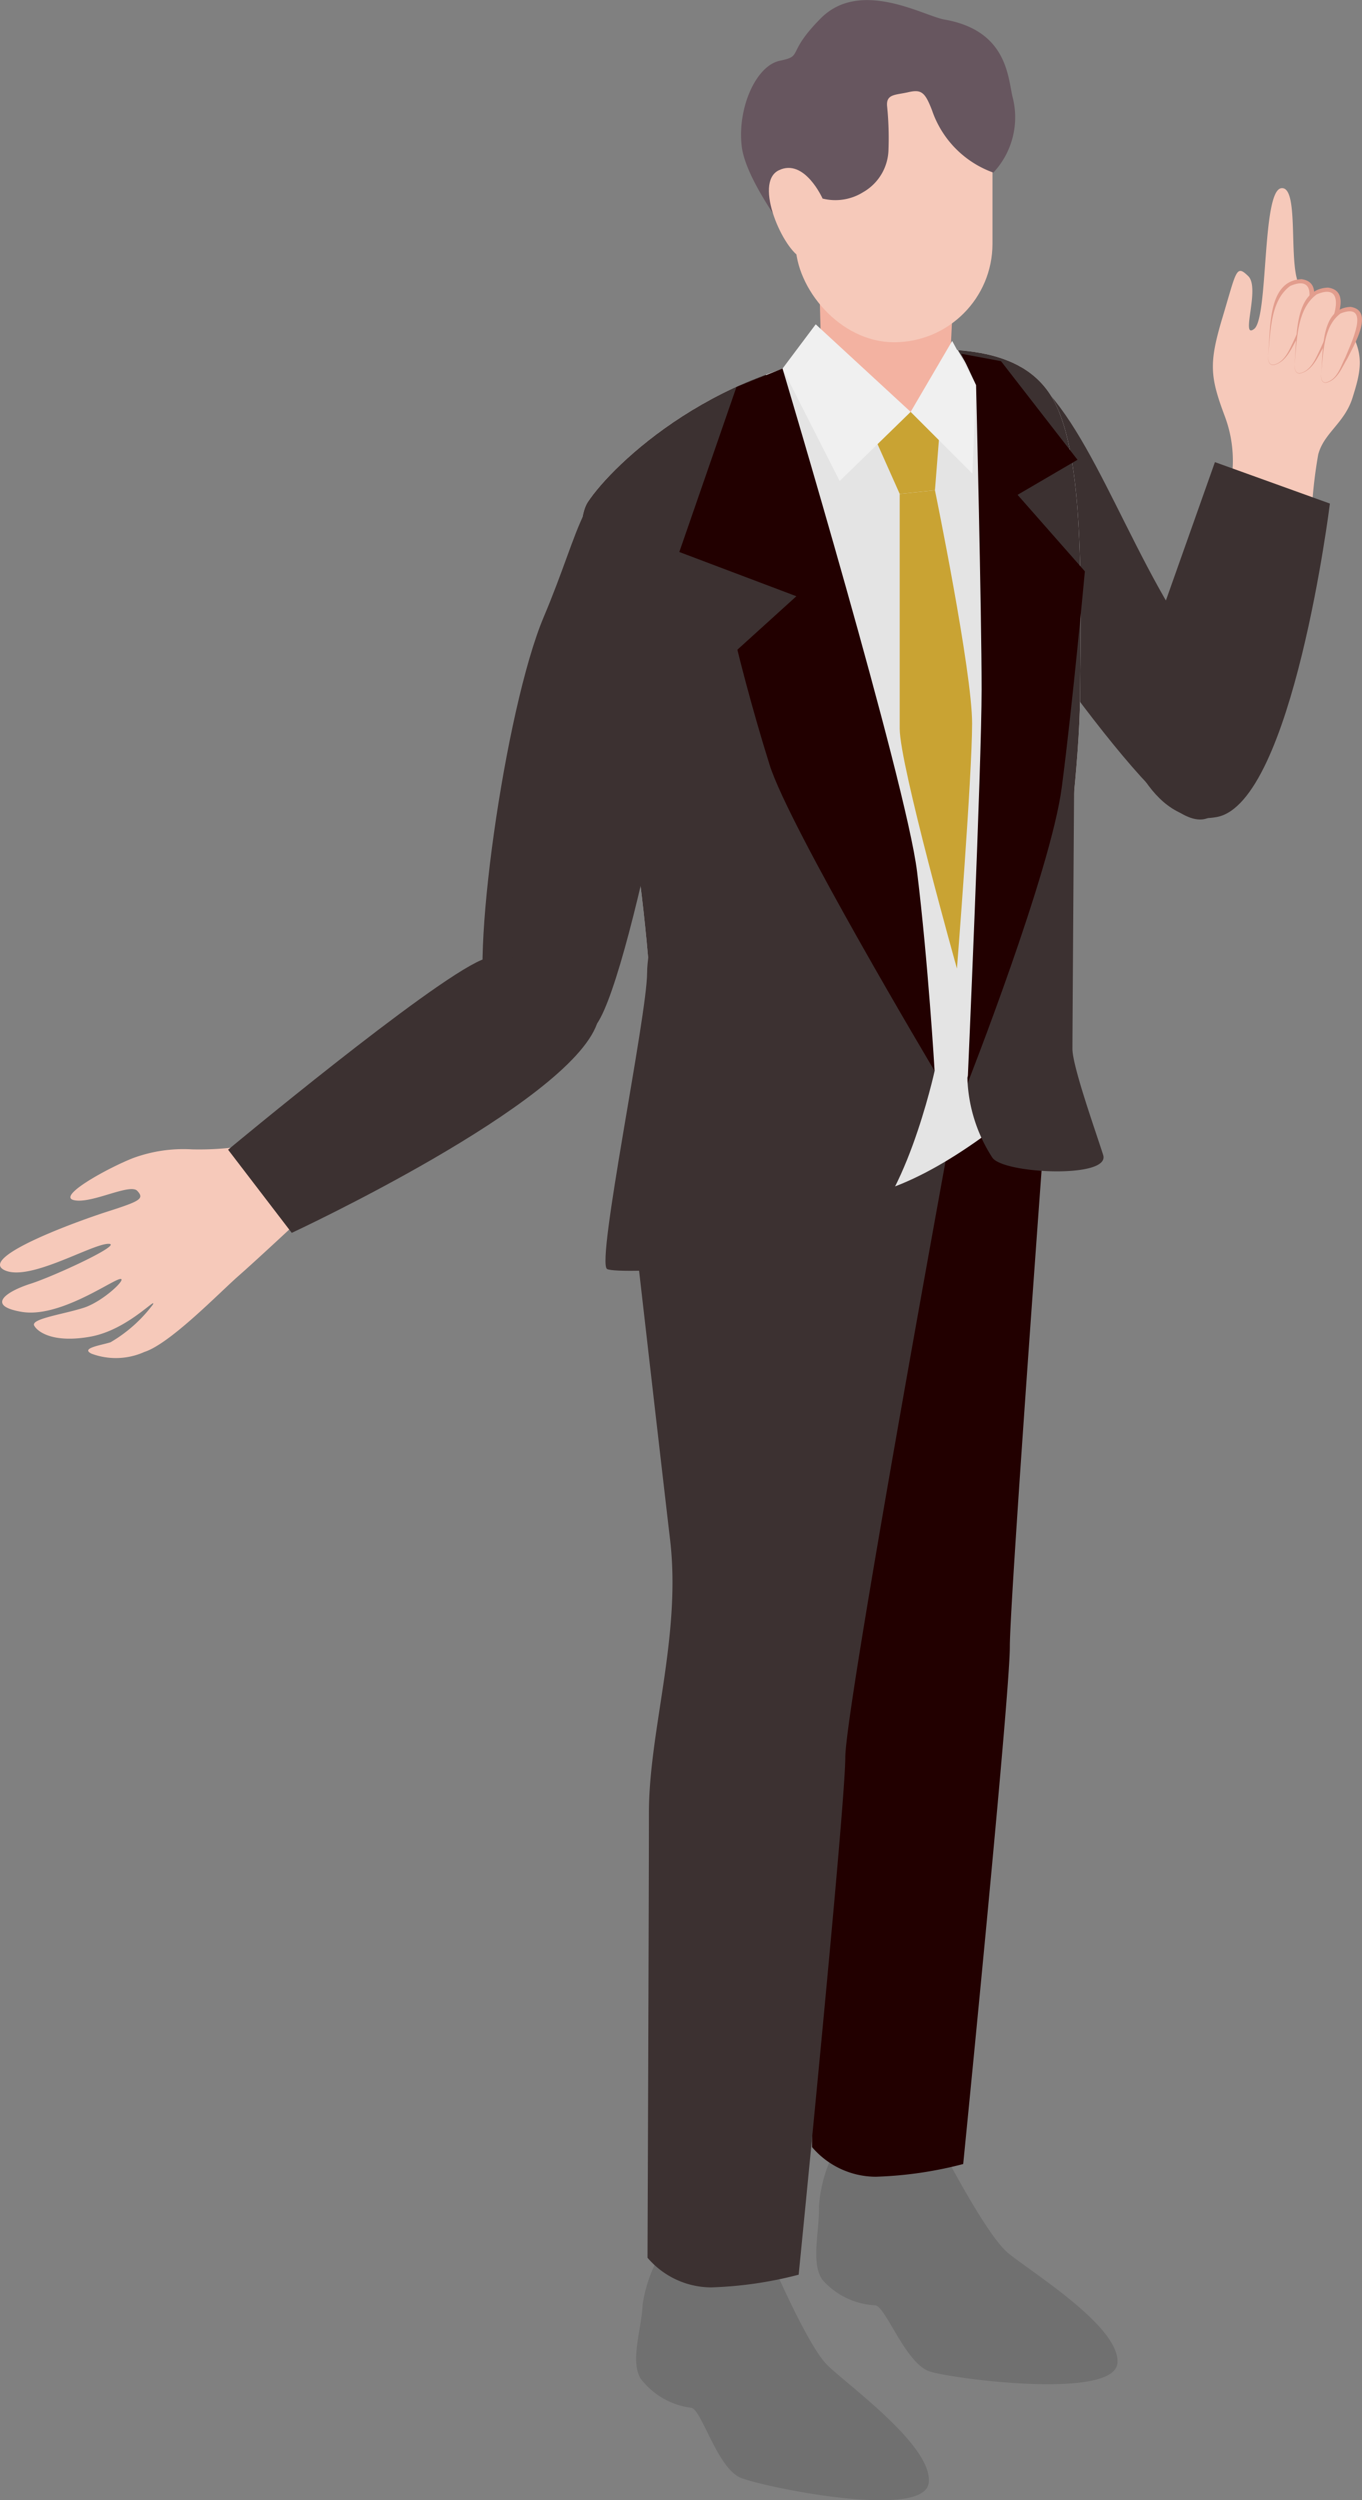 <svg id="组_22691" data-name="组 22691" xmlns="http://www.w3.org/2000/svg" xmlns:xlink="http://www.w3.org/1999/xlink" width="79.773" height="146.41" viewBox="0 0 79.773 146.41">
  <rect x="0" y="0" width="79.773" height="146.41" fill="#808080" stroke="none"/>
  <defs>
    <clipPath id="clip-path">
      <path id="路径_93" data-name="路径 93" d="M182.657,252.072c-9.159.549-15.445,6.619-16.891,8.826s1.217,14.457,2.435,18.717,2.054,21.989,2.054,21.989a54.893,54.893,0,0,0,11.489-.076c4.641-.761,10.119-5.858,10.119-5.858s2.663-16.206,2.739-23.282.228-14.761-1.75-17.8S186.461,251.844,182.657,252.072Z" transform="translate(-165.347 -251.938)" fill="#3c3131"/>
    </clipPath>
  </defs>
  <g id="组_24" data-name="组 24" transform="translate(71.039 11.018)">
    <path id="路径_76" data-name="路径 76" d="M238.763,251.281a7.4,7.4,0,0,0-.233-4.424c-.883-2.352-.946-3.128-.133-5.832s.781-3.092,1.5-2.391-.489,3.744.35,3.087.44-8.092,1.586-8.237.293,5,1.188,5.862,2.178,1.238,2.923,2.615.526,2.315.058,3.8-1.683,2.059-2.008,3.323a26.845,26.845,0,0,0-.406,4.092Z" transform="translate(-237.825 -233.481)" fill="#f6c9ba"/>
    <g id="组_21" data-name="组 21" transform="translate(3.229 5.33)">
      <path id="路径_77" data-name="路径 77" d="M244.149,248.487c.089-1.568.283-3.872,1.411-4.236s1.3.4,1.057,1.25a15.835,15.835,0,0,1-1.32,2.907C244.968,248.945,244.092,249.509,244.149,248.487Z" transform="translate(-244.146 -244.032)" fill="#f6c9ba"/>
      <path id="路径_78" data-name="路径 78" d="M244.148,248.367c.162-1.449-.073-4.377,1.963-4.455,1.595.221.171,2.6-.208,3.385-.367.6-.66,1.475-1.436,1.646-.305.018-.336-.351-.319-.575Zm0,0c-.01.218.025.58.317.555.5-.1.793-.583,1-1.013a19.151,19.151,0,0,0,.87-2.052c.366-.906.48-2.136-.89-1.547-1.186.876-1.135,2.7-1.294,4.056Z" transform="translate(-244.145 -243.912)" fill="#e29d8d"/>
    </g>
    <g id="组_22" data-name="组 22" transform="translate(4.776 5.824)">
      <path id="路径_79" data-name="路径 79" d="M247.177,249.454c.089-1.567.283-3.871,1.411-4.236s1.3.4,1.058,1.25a15.875,15.875,0,0,1-1.321,2.908C248,249.912,247.12,250.476,247.177,249.454Z" transform="translate(-247.174 -244.999)" fill="#f6c9ba"/>
      <path id="路径_80" data-name="路径 80" d="M247.176,249.334c.162-1.448-.073-4.377,1.963-4.455,1.595.221.171,2.6-.208,3.384-.367.6-.66,1.476-1.436,1.646-.305.018-.336-.351-.319-.576Zm0,0c-.01.218.025.581.317.556.5-.1.793-.584,1-1.013a19.148,19.148,0,0,0,.87-2.052c.366-.906.48-2.136-.89-1.547-1.186.876-1.135,2.7-1.294,4.055Z" transform="translate(-247.172 -244.879)" fill="#e29d8d"/>
    </g>
    <g id="组_23" data-name="组 23" transform="translate(6.334 6.953)">
      <path id="路径_81" data-name="路径 81" d="M250.226,251.146c.078-1.38.249-3.408,1.242-3.729s1.141.348.931,1.1a13.944,13.944,0,0,1-1.162,2.56C250.947,251.549,250.175,252.046,250.226,251.146Z" transform="translate(-250.222 -247.209)" fill="#f6c9ba"/>
      <path id="路径_82" data-name="路径 82" d="M250.225,251.026c.143-1.282-.077-3.867,1.728-3.938,1.434.217.168,2.285-.176,3-.326.53-.587,1.3-1.271,1.447-.269.015-.3-.31-.281-.508Zm0,0c-.009.192.022.51.279.488.672-.163.87-.939,1.149-1.487.3-.742,1.543-3.266-.282-2.558-1.041.763-1.007,2.371-1.146,3.558Z" transform="translate(-250.221 -247.088)" fill="#e29d8d"/>
    </g>
  </g>
  <path id="路径_83" data-name="路径 83" d="M193.444,458.387a8.312,8.312,0,0,0-.925,3.269c.043,1.412-.493,3.3.2,4.293a4.415,4.415,0,0,0,3.065,1.495c.612-.045,1.795,3.436,3.243,3.882s10.831,1.655,10.977-.51-5.2-5.4-6.452-6.473-3.765-5.935-3.765-5.935Z" transform="translate(-144.553 -332.447)" fill="#707070"/>
  <path id="路径_84" data-name="路径 84" d="M205,331.006s-2.251,30.331-2.251,33.227-2.731,30.283-2.731,30.283a23.007,23.007,0,0,1-5.13.745,4.93,4.93,0,0,1-3.723-1.737s.083-21.265.083-26.064,1.9-10.343,1.241-15.969-2.069-17.955-2.069-17.955l7.7-7.364Z" transform="translate(-143.603 -267.791)" fill="#200"/>
  <path id="路径_85" data-name="路径 85" d="M173.26,469.83a8.314,8.314,0,0,0-1.166,3.192c-.061,1.411-.736,3.252-.123,4.3a4.42,4.42,0,0,0,2.946,1.718c.614,0,1.534,3.559,2.946,4.112s10.678,2.455,10.985.307-4.787-5.769-5.953-6.935-3.314-6.2-3.314-6.2Z" transform="translate(-134.457 -338.043)" fill="#707070"/>
  <path id="路径_86" data-name="路径 86" d="M190.1,340.175s-6.205,33.841-6.205,36.738-2.731,30.283-2.731,30.283a23.006,23.006,0,0,1-5.13.745,4.929,4.929,0,0,1-3.723-1.738s.083-21.264.083-26.063,1.9-10.343,1.241-15.97-2.068-17.955-2.068-17.955l7.7-7.364Z" transform="translate(-134.386 -273.991)" fill="#3c3131"/>
  <path id="路径_87" data-name="路径 87" d="M219.018,267.624c-3.652-6.184-6.053-13.888-10.184-14.415s-4.671,3.3-4.089,5.813,11.112,18.1,14.712,20.543S223.57,275.333,219.018,267.624Z" transform="translate(-150.514 -232.086)" fill="#3c3131"/>
  <path id="路径_88" data-name="路径 88" d="M182.657,252.072c-9.159.549-15.445,6.619-16.891,8.826s1.217,14.457,2.435,18.717,2.054,21.989,2.054,21.989a54.893,54.893,0,0,0,11.489-.076c4.641-.761,10.119-5.858,10.119-5.858s2.663-16.206,2.739-23.282.228-14.761-1.75-17.8S186.461,251.844,182.657,252.072Z" transform="translate(-131.343 -231.488)" fill="#e4e4e4"/>
  <path id="路径_89" data-name="路径 89" d="M202.449,258.636l-4.454.543,2.01,4.509,2.064-.217Z" transform="translate(-147.308 -234.764)" fill="#c9a333"/>
  <path id="路径_90" data-name="路径 90" d="M203.988,268.1l-2.064.218s0,11.633,0,13.746,3.353,14.047,3.353,14.047.888-11.294.888-14.359S203.988,268.1,203.988,268.1Z" transform="translate(-149.228 -239.391)" fill="#c9a333"/>
  <g id="组_26" data-name="组 26" transform="translate(34.004 20.449)">
    <g id="组_25" data-name="组 25" clip-path="url(#clip-path)">
      <path id="路径_91" data-name="路径 91" d="M171.889,247.737a60.325,60.325,0,0,1,3.424,18.522c0,9.393,3.278,33.214,3.278,33.214l-10.212,2.074-9.481-4.652,1.229-36.517,7.725-12.026Z" transform="translate(-162.193 -249.883)" fill="#3c3131"/>
      <path id="路径_92" data-name="路径 92" d="M207.936,249.062s1.4,2.226,1.462,2.464c1.991,7.965-.366,35.355-.366,38.849,0,4.126,3.6,2.32,3.6,2.32l5.793-14.572,4.126-21.506-8.164-9.568Z" transform="translate(-186.174 -249.547)" fill="#3c3131"/>
    </g>
  </g>
  <path id="路径_94" data-name="路径 94" d="M162.943,267.136s3.043,2.739,3.576,4.565-3.576,24.043-5.707,27.162-5.25,1.75-6.391-.685.989-17.728,3.271-23.13S159.976,266.984,162.943,267.136Z" transform="translate(-125.845 -238.918)" fill="#3c3131"/>
  <path id="路径_95" data-name="路径 95" d="M187.48,317.71s-1.819,8.3-4.823,9.837-13.7,2.125-14.36,1.758,2.344-14.8,2.344-17.363S173.5,300,173.5,300h8.059Z" transform="translate(-132.739 -254.992)" fill="#3c3131"/>
  <path id="路径_96" data-name="路径 96" d="M209.681,318.93a9.108,9.108,0,0,0,1.465,4.689c.659.952,6.93,1.236,6.49-.156s-1.8-5.192-1.8-6.218.1-15.539.1-15.539Z" transform="translate(-153.023 -255.826)" fill="#3c3131"/>
  <path id="路径_97" data-name="路径 97" d="M200.559,244.365l-.236,4.948s-.095,2.262-3.393,2.215a4.226,4.226,0,0,1-4.1-2.874l-.053-1.962-.088-3.269Z" transform="translate(-144.714 -227.324)" fill="#f3b2a1"/>
  <path id="路径_98" data-name="路径 98" d="M232.908,285.663c4.452-.82,6.628-18.357,6.628-18.357l-6.734-2.427-5.5,15.519S228.8,286.42,232.908,285.663Z" transform="translate(-161.643 -237.817)" fill="#3c3131"/>
  <rect id="矩形_3" data-name="矩形 3" width="11.531" height="16.765" rx="5.765" transform="translate(58.13 20.042) rotate(-180)" fill="#f6c9ba"/>
  <path id="路径_99" data-name="路径 99" d="M188.524,223.546a3.072,3.072,0,0,0,2.375-.373,2.945,2.945,0,0,0,1.487-2.516,18.508,18.508,0,0,0-.079-2.488c-.084-.755.471-.677,1.232-.851s.982-.025,1.4,1.071a5.888,5.888,0,0,0,3.588,3.637,4.734,4.734,0,0,0,1.116-4.465c-.27-1.216-.359-3.867-3.987-4.5-1.218-.214-4.927-2.418-7.257-.051-2.052,2.083-.96,2.17-2.377,2.465s-2.5,2.811-2.231,5.025,3.38,6.057,3.38,6.057Z" transform="translate(-140.346 -211.918)" fill="#67565f"/>
  <path id="路径_100" data-name="路径 100" d="M190.077,232.956s-1.063-2.391-2.569-1.654.3,4.724,1.358,5.138,1.033.177,1.033.177Z" transform="translate(-141.898 -221.328)" fill="#f6c9ba"/>
  <path id="路径_101" data-name="路径 101" d="M190.441,249.086l5.56,5.128-4.157,4.049-3.347-6.586Z" transform="translate(-142.664 -230.094)" fill="#f0f0f0"/>
  <path id="路径_102" data-name="路径 102" d="M203.182,255.144l3.617,3.617.216-5.182-1.4-2.591Z" transform="translate(-149.845 -231.024)" fill="#f0f0f0"/>
  <path id="路径_103" data-name="路径 103" d="M182.711,254.157s7.234,24.184,7.882,29.474,1.026,11.66,1.026,11.66-8.529-14.305-9.663-17.922-1.889-6.748-1.889-6.748l3.455-3.131-6.856-2.591,3.347-9.663Z" transform="translate(-136.878 -232.574)" fill="#200"/>
  <path id="路径_104" data-name="路径 104" d="M114.59,342.661a17.147,17.147,0,0,1-4.537.5,8.546,8.546,0,0,0-3.449.506c-1.375.532-4.5,2.224-3.481,2.466s3.285-1.005,3.716-.543.168.6-1.75,1.215-7.469,2.659-6.065,3.409,5.07-1.479,6.1-1.522-3.137,1.892-4.539,2.339-2.648,1.284-.516,1.645,5.066-1.707,5.7-1.908-.875,1.289-2.077,1.672-3.111.642-2.889,1.044,1.183,1.035,3.326.637,3.877-2.363,3.624-1.872a8.4,8.4,0,0,1-2.48,2.208c-.572.182-1.781.346-1.111.669a4.072,4.072,0,0,0,3.088-.1c1.517-.483,4.407-3.483,5.541-4.475s4.241-3.9,4.241-3.9Z" transform="translate(-98.799 -275.854)" fill="#f6c9ba"/>
  <path id="路径_105" data-name="路径 105" d="M209.857,254.3s.324,13.388.324,17.814-.824,23.075-.824,23.075,4.873-12.387,5.521-17.353,1.35-12.632,1.35-12.632l-3.941-4.48,3.509-2.052-4.481-5.776-2.321-.432Z" transform="translate(-152.687 -231.747)" fill="#200"/>
  <path id="路径_106" data-name="路径 106" d="M146.553,325.462c-1.673,4.717-17.88,12.25-17.88,12.25l-3.728-4.869s11.793-9.815,14.837-11.109S146.553,325.462,146.553,325.462Z" transform="translate(-111.585 -265.516)" fill="#3c3131"/>
  <path id="路径_107" data-name="路径 107" d="M203.182,259.123" transform="translate(-149.845 -235.002)" fill="#f6c9ba"/>
</svg>
